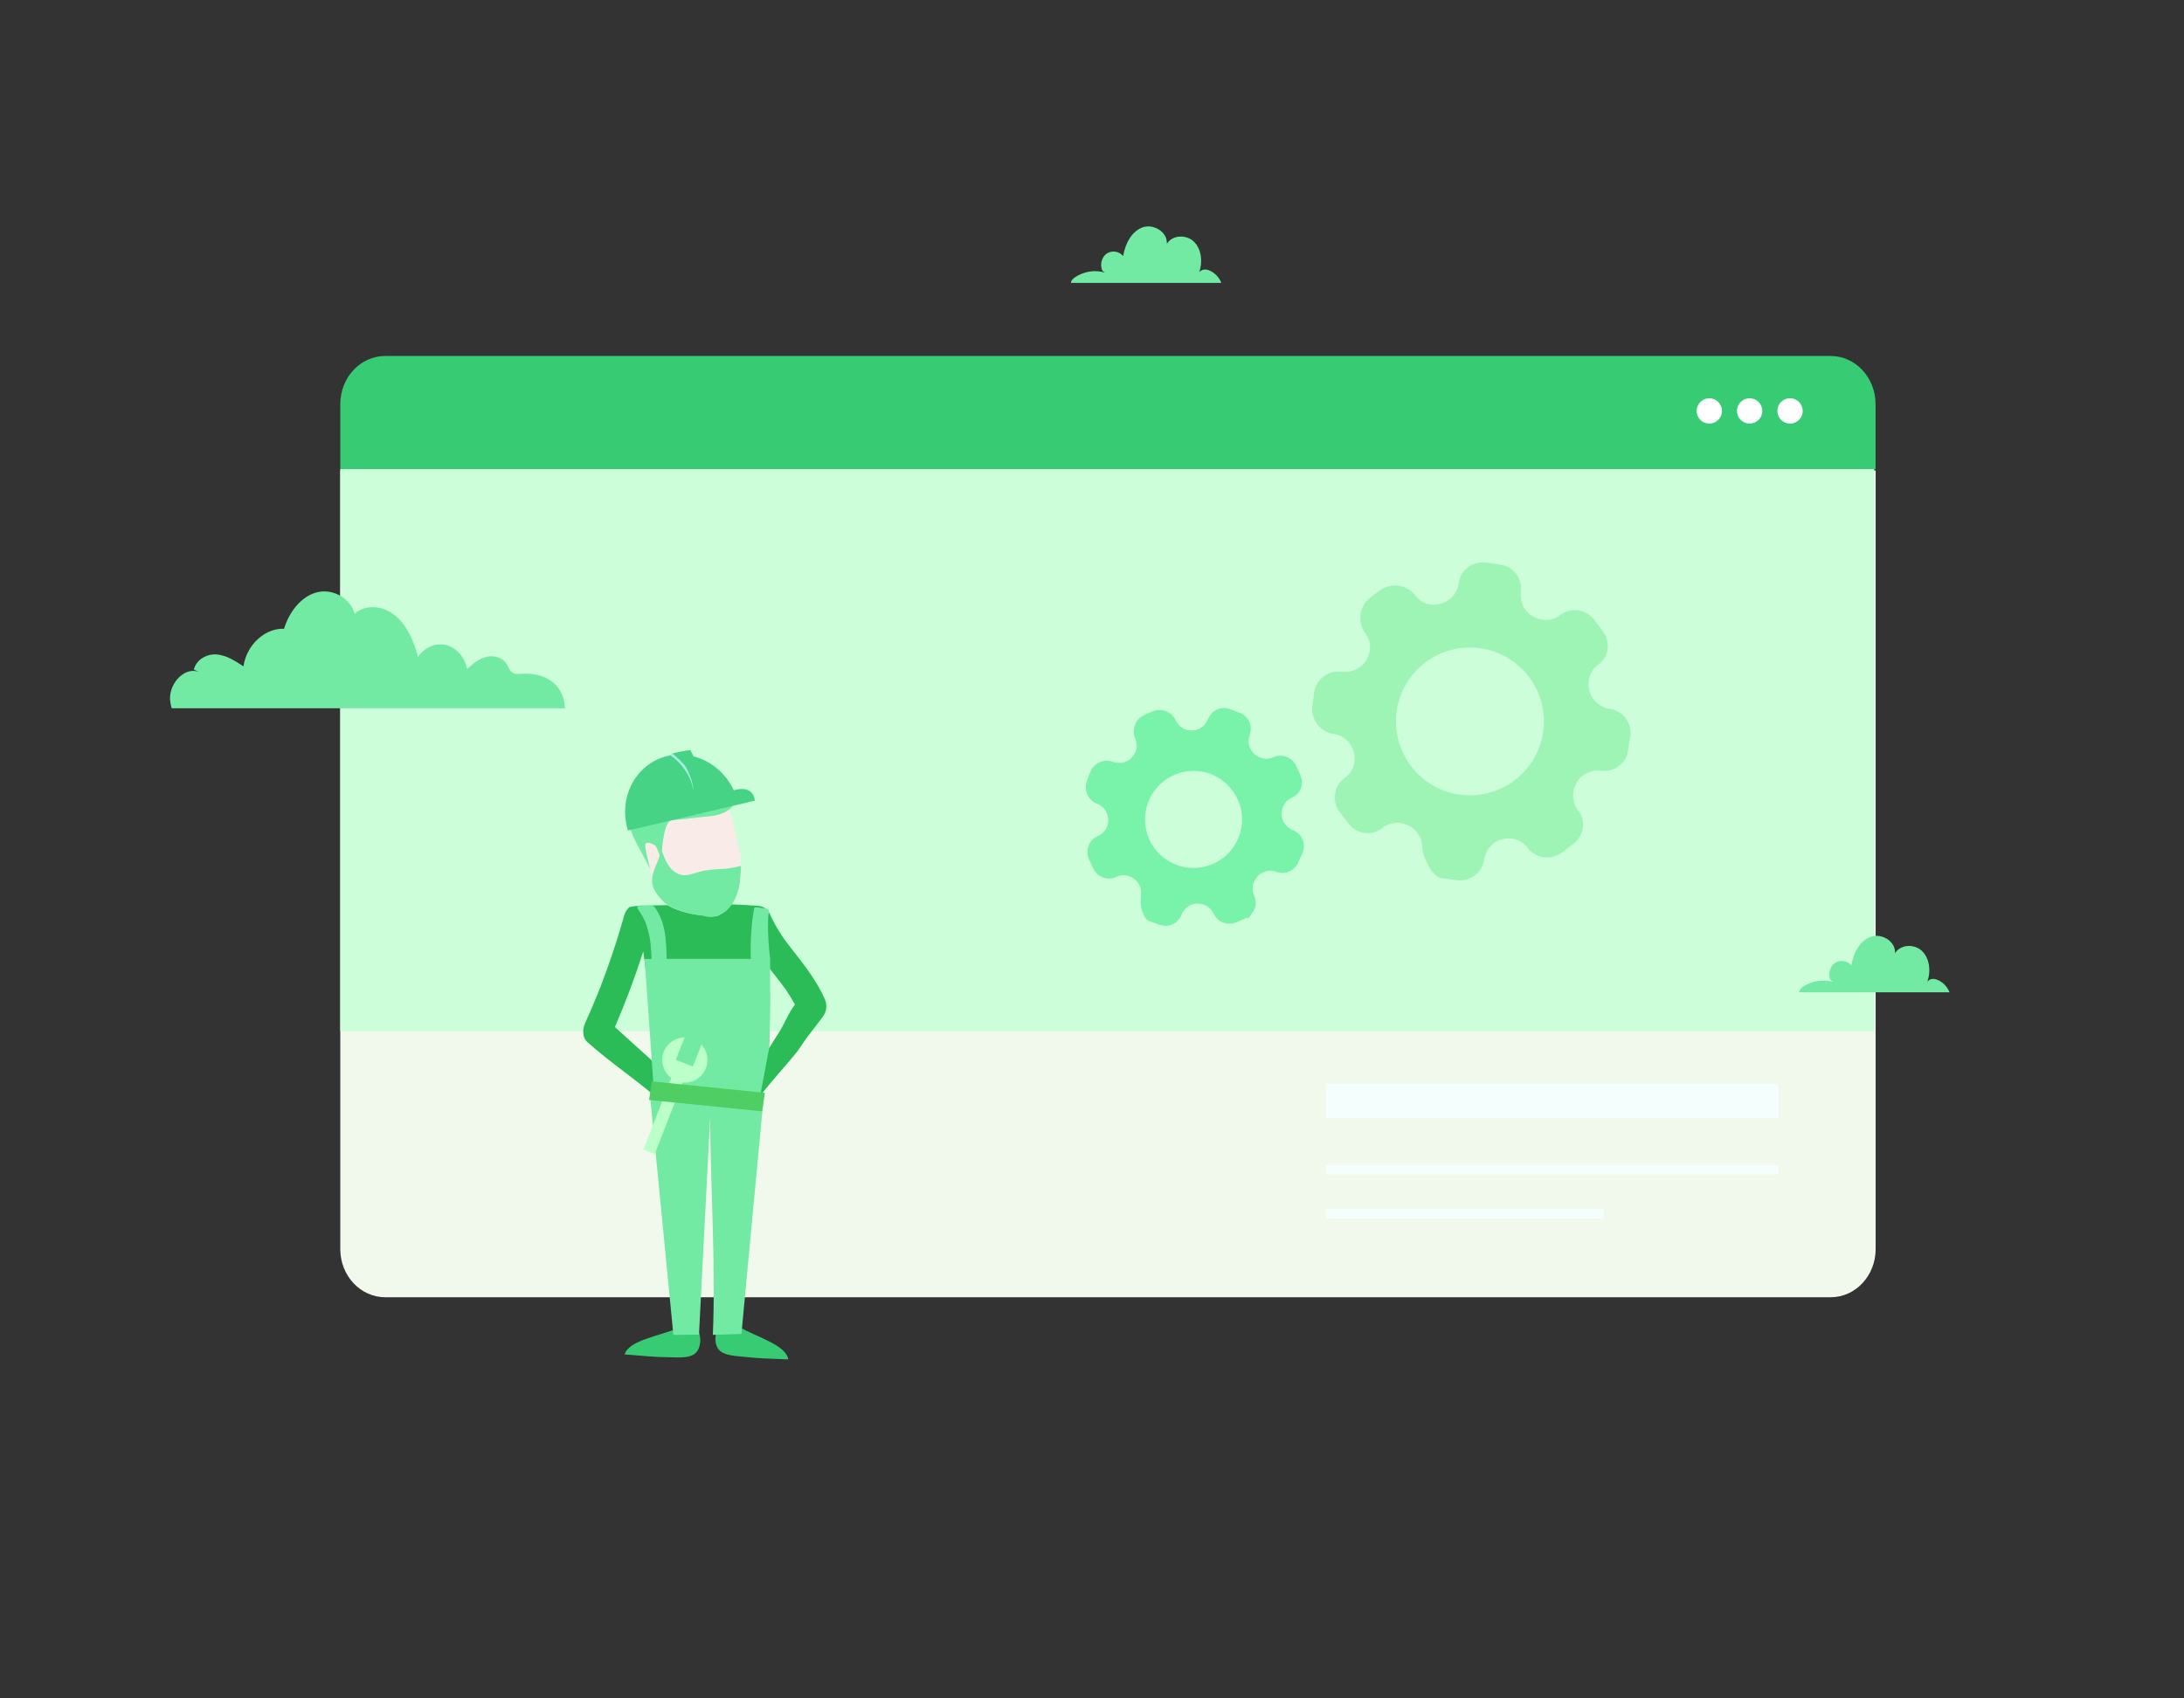 <?xml version="1.0" encoding="UTF-8"?> <!-- Generator: Adobe Illustrator 21.1.0, SVG Export Plug-In . SVG Version: 6.00 Build 0) --> <svg xmlns="http://www.w3.org/2000/svg" xmlns:xlink="http://www.w3.org/1999/xlink" version="1.1" id="Layer_1" x="0px" y="0px" viewBox="0 0 2551.2 1984.3" style="enable-background:new 0 0 2551.2 1984.3;" xml:space="preserve"><rect x="0" y="0" width="2551.2" height="1984.3" fill="#333333" stroke="none"/> <style type="text/css"> .st0{fill:#37CC73;} .st1{fill:#F1F9ED;} .st2{fill:#CCFFD9;} .st3{fill:#FFFFFF;} .st4{fill:#73EAA3;} .st5{fill:#F4FFFD;} .st6{fill:#9DF4B4;} .st7{fill:#79F2AA;} .st8{fill:#2BBC58;} .st9{fill:#F9ECE8;} .st10{fill:#46D386;} .st11{fill:#A9ECE5;} .st12{fill:#BBFFC9;} .st13{fill:#4ECE63;} </style> <g> <g> <path class="st0" d="M2190.9,548v-75.8c0-31.1-23.5-56.3-52.5-56.3H450c-29,0-52.5,25.2-52.5,56.3V548H2190.9z"></path> <g> <path class="st1" d="M2190.9,549.7H397.5v909.6c0,31.1,23.5,56.3,52.5,56.3h1688.5c29,0,52.5-25.2,52.5-56.3V549.7"></path> </g> </g> <g> <polyline class="st2" points="2189.4,548 397.5,548 397.5,1204.7 2189.4,1204.7 2189.4,548 "></polyline> </g> <g> <circle class="st3" cx="1996.7" cy="480.1" r="14.8"></circle> <circle class="st3" cx="2091" cy="480.1" r="14.8"></circle> <circle class="st3" cx="2043.8" cy="480.1" r="14.8"></circle> </g> <g> <path class="st4" d="M200.6,827.5h459.2c0.1-10.1-4-20.5-10.8-27.4c-10.4-10.6-25.3-13.9-39.3-12.9c-4.2,0.3-8.8,0.8-12.1-2.1 c-2.5-2.1-3.6-5.7-5.3-8.6c-4.9-8.3-15-11.2-23.7-9.2c-8.7,2-16.2,8-22.9,14.4c-2.5-13.6-12.5-25.1-24.6-28.1 c-12-3-25.4,2.7-32.8,13.9c-4.8-18.4-12.8-36.7-26.4-48.1c-13.7-11.5-34.1-14.2-47.5-2.4c-5.9-19.6-27.3-29.9-45.2-24.7 c-17.8,5.1-31.4,22.7-37.4,42.3c-22.3-1-43.9,19-47.4,43.9c-9.7-6.4-19.9-12.9-31.1-13.9c-11.2-0.9-23.8,5.5-26.9,17.7l7.3,3.3 c-16.3-7.9-35.8,11.2-35.1,31.3C198.9,820.5,199.5,824.1,200.6,827.5z"></path> </g> <g> <path class="st4" d="M2277.3,1159.5c-0.8-2.6-2.4-4.9-4-7.1c-5.5-7-16.4-12.4-21.9-5.5c4.3-11.9,2.8-26.8-6-35.6 c-8.8-8.7-25.2-8.3-31.8,2.4c1.1-14.2-16.2-24-28.8-19.1c-12.7,5-19.9,19.3-22.2,33.3c-4.7-5.7-13.5-6.9-19.4-2.7 c-5.9,4.2-8.1,13.3-4.8,20l3,2.1c-11.8-3.6-25.1-1.4-35.4,5.7c-2.1,1.5-4.3,3.6-4.4,6.3H2277.3z"></path> </g> <g> <polyline class="st5" points="2077.2,1266.6 1549,1266.6 1549,1306.4 2077.2,1306.4 2077.2,1266.6 "></polyline> <polyline class="st5" points="2077.2,1361.1 1549,1361.1 1549,1372.1 2077.2,1372.1 2077.2,1361.1 "></polyline> <polyline class="st5" points="1872.9,1412.7 1549,1412.7 1549,1423.8 1872.9,1423.8 1872.9,1412.7 "></polyline> </g> <g> <path class="st6" d="M1717,929.2c-26,0-51.7-11.7-68.7-34.1c-28.8-38.1-21.6-92,16.5-121c15.7-11.9,34.1-17.6,52.3-17.6 c26,0,51.7,11.7,68.7,34.1c29.1,37.9,21.5,92.2-16.5,121C1753.6,923.4,1735.2,929.2,1717,929.2 M1731.9,657 c-13.9,0-26,10.2-27.9,24.3l-0.2,0.7c-1.7,11.4-9.8,20.4-20.8,23.3c-0.5,0.2-0.8,0.1-1.2,0.3c-2.4,0.6-4.8,0.9-7.2,0.9 c-8.3,0-16.2-3.8-21.1-10.6c-5.9-7.9-14.8-11.9-23.9-11.9c-6.3,0-12.7,2-18.1,6l-10.6,8c-13.3,9.9-15.7,28.9-5.9,42 c6.6,8.7,7.2,20.4,1.6,30.1l-0.3,0.8c-5.1,8.9-15,14.1-25.2,14.1c-1.2,0-2.4-0.1-3.6-0.2c-1.3-0.2-2.6-0.3-3.9-0.3 c-14.4,0-26.6,10.4-28.6,25.1l-1.9,14.6c-2.4,16.3,9.2,31.2,25.1,33.3c11.4,1.7,20,9.7,23.1,20.9c0,0-0.1,0.2,0.3,0.3 c2.9,11.1-0.9,22.7-10.2,29.8l-1,0.6c-12.4,9.5-14.9,27.1-5.4,39.6l10.3,13.5c5.6,7.3,13.9,11.2,22.4,11.2 c5.9,0,11.9-1.9,17.1-5.8l0.4-0.6c5-3.8,11-5.7,16.9-5.7c5.1,0,10.2,1.4,14.9,4l0.3,0.1c8.5,5,13.7,13.8,14.1,23.6 c0.2,4.6,1.2,9,2.9,13.2c3.7,9.4,10.6,22.8,20.8,24l17,2.1c1.2,0.2,2.4,0.2,3.6,0.2c13.8,0,26.1-10.2,28-24.3l0.1-0.3 c1.7-11.4,10-20.7,20.8-23.3c0,0,0.1,0,0.1,0c0.1,0,0.2,0,0.3-0.2c2.4-0.7,4.8-1,7.3-1c8.7,0,17.1,4.2,22.3,11.2 c5.6,7.3,14.1,11.2,22.7,11.2c6,0,12.1-1.9,17.3-5.9l13.4-10.1c12.4-9.5,14.9-27.1,5.3-39.2c-7.1-9.3-7.5-21.6-1.8-31.5l0.2-0.7 c5.1-9,14.7-14.2,25.1-14.2c1.1,0,2.1,0.1,3.2,0.2l0.3,0.1c1.2,0.2,2.5,0.2,3.7,0.2c13.9,0,26-10.2,27.9-24.3l2.5-16.7 c1.9-15.4-8.7-29.7-24.1-31.6c-11.4-1.7-20.7-10-23.6-20.9c0.1-0.3-0.2-0.5-0.1-0.8c-3.1-11,0.9-23.1,10.3-29.9 c12.5-8.7,15-26.4,5.5-39l-10.3-13.5c-5.6-7.3-14-11.2-22.5-11.2c-5.9,0-11.9,1.9-17,5.8c-5.1,3.9-11,5.7-17,5.7 c-5,0-10-1.3-14.6-3.9l-0.3-0.1c-9.9-5.7-15.6-16.9-14-28.3l-0.1-0.8c2-15.4-8.7-29.5-24.1-31.6l-16.9-2.4 C1734.3,657.1,1733.1,657,1731.9,657"></path> <path class="st7" d="M1510.2,970c-7.5-2.9-12.7-10.2-13-18.2c0.1-0.2,0-0.4,0-0.6c-0.4-8.2,4.3-15.9,11.9-19.3 c10.1-4,14.6-15.9,10-26.1l-5-11c-4.6-10.1-16.4-14.6-26.7-10.1c-7.4,3.5-16.2,1.8-22.2-3.8l-0.2-0.1c-6-5.6-8.1-14.2-5.2-21.7 l0-0.6c3.8-10.4-1.3-21.8-11.6-25.7l-11.3-4.3c-10.4-3.8-21.8,1.3-25.7,11.6l-0.3,0.4c-2.9,7.5-10,12.6-18.1,12.9 c-0.4,0-0.6,0-0.9,0c-7.7,0.2-15-4.1-18.2-11.3c-4.7-10.9-17.6-15.5-28.1-10.6l-8.7,3.8c-10.9,4.7-15.5,17.6-10.6,28.1 c3,7.1,1.8,15.2-3.7,21.1l-0.4,0.6c-5.6,6-14.2,7.7-22.2,5c-10.7-3.9-22.4,1.4-26.5,12.1l-3.8,9.9c-4.2,11,1.5,23.2,12.2,27.1 c7.5,2.9,12.3,9.9,12.7,18.1c0,0-0.1,0.2,0.1,0.2c0.2,8.1-4.2,15.7-11.8,19.1l-0.8,0.3c-10.1,4.6-14.6,16.4-10.1,26.7l5,11 c4.6,10.1,16.4,14.6,26.7,10.1l0.3-0.4c7.6-3.4,16.2-1.8,22.4,3.8l0.2,0.1c4.6,4.3,6.8,10.5,6.2,16.9c-0.5,4.9-0.8,9.8,0.2,14.5 c1.3,6.7,4.2,14.6,10,16.7l11.4,4.1c10.2,3.7,21.8-1.3,25.7-11.6l0.1-0.2c2.9-7.5,10.1-12.8,18.1-12.9c0,0,0.2,0.1,0.4,0 c8.2-0.4,15.6,4.5,18.9,11.7c4.6,10.1,16.6,14.6,26.8,10.1l10.9-4.8c0.5-0.2,0.9-0.4,1.2-0.7c0.6,0.4,1,0.8,1.6,1.2l3.1-4.3 l-0.2-0.1c5.8-5.7,7.7-14.6,4-22.5c-3.4-7.6-1.8-16.2,3.8-22.2l0.3-0.4c5.6-6,14.1-8,21.7-5.2l0.2,0.1 c10.4,3.8,21.8-1.4,25.7-11.6l5.2-11.2C1525.7,985.4,1520.6,973.8,1510.2,970z M1421.3,1007.2c-27.5,14.9-61.8,4.9-76.9-22.7 c-14.9-27.5-4.9-61.8,22.7-76.9c27.5-15.1,61.8-4.9,76.9,22.7C1459,957.8,1448.8,992.3,1421.3,1007.2z"></path> </g> <g> <g> <path class="st0" d="M792.7,1551.4c-23.2,9.9-58.1,14.4-63,31c22.7,1.6,32.8,3.2,52.3,3.3c9.2,0.1,21.8,1.5,29.2-3.8 c7.4-5.3,8.7-19.1,4.3-27"></path> </g> <g> <path class="st0" d="M862.5,1549.8c21.6,12.6,55.5,21.3,58.3,38.4c-22.6-1.1-32.7-0.8-51.8-3c-9-1-21.6-1.2-28.3-7.3 c-6.7-6.2-6.3-20-1-27.3"></path> </g> <g> <path class="st8" d="M879.3,1292.8c9.4-16.8,46.7-55.9,54.7-68.1c1.9-2.9,3.9-5.8,5.9-8.7c1-1.4,2-2.8,3-4.2 c0.6-0.8,1.2-1.7,1.9-2.5c5.2-6.9,10.4-13.7,15.7-20.5c5.1-6.6,6.3-14,2.8-21.9c-8.7-19.5-21.3-36.3-34.2-52.7 c-2.9-3.7-5.8-7.4-8.6-11.1c-1.4-1.8-2.7-3.6-4.1-5.5c-0.8-1.1-1.5-2.2-2.3-3.2c0.1,0.1,0.2,0.2,0.3,0.3 c-0.1-0.1-0.2-0.2-0.2-0.3c-5.8-8.6-11-17.6-15.2-27.1c-2.6-5.9-9-9.2-15.1-9.1c-45.4-3.6-81.8-0.9-130.9-0.1 c-1-0.6-20.2,1-18.4,2.4c-2.5,2.2-4.4,5.2-5.4,8.9c-6.2,22.2-13.3,44.1-21.1,65.7c-2,5.4-4,10.8-6,16.1c-0.4,1.1-0.9,2.3-1.3,3.4 c1.8-4.9-0.2,0.4-0.6,1.4c-1.1,2.7-2.1,5.3-3.2,8c-4.3,10.6-8.9,21.1-13.6,31.5c-3,6.7-3.3,16.6,2.6,21.9 c25,22.7,62,47.5,87.1,70.2L879.3,1292.8z M904,1137.9c2.9,3.7,5.8,7.4,8.6,11.1c1.4,1.8,2.7,3.6,4.1,5.5 c0.8,1.1,1.5,2.2,2.3,3.2c-0.1-0.1-0.2-0.2-0.3-0.3c0.1,0.1,0.2,0.2,0.2,0.3c3.5,5.1,6.7,10.5,9.7,16 c-8,10.3-12.2,22.8-19.4,33.7c-2.4,3.6-8.8,13.8-11,17.5c1-27.8,1.3-67.3-0.5-94.9C899.9,1132.6,902,1135.3,904,1137.9z M751.4,1111.6c5.6,36.7,8.6,86.5,13.3,130.3c-15.5-14-31-28-46.4-42C730.7,1171.1,741.8,1141.6,751.4,1111.6z"></path> <path class="st9" d="M864.3,995.5l-11.6-48.4c-0.4,0.1-0.8-0.5-0.4-0.8c0.1-0.1,0.1-0.1,0.2-0.2l-0.3-1.1 c-0.9,0.7-1.8,1.4-2.7,2.1c-9,5.9-20.4,6.3-31.1,7.4l-34.4,3.8c-10.6,2.9-11.4,46-11.4,46.1c-1.1-2.6-5.2-15.2-7.6-16.9 c-3.2-2.2-10.4-5.1-11.3-1.1c-0.9,4.2,4.7,23.9,5.4,28l5.2,21.7c5.1,34.9,72.8,34.4,72.8,34.4 C869.4,1054.6,867.4,1016.1,864.3,995.5z"></path> <g> <path class="st4" d="M846.5,1015.1c-10,0.4-20.2,0.8-29.8,3.5c-6.4,1.8-12.7,4.6-19.3,3.8c-6.6-0.8-12.3-5.3-16.1-10.7 c-3.7-5.3-5.9-11.5-8.1-17.6c1-13,3.6-33.7,10.9-35.6l34.4-3.8c10.7-1.1,22.1-1.5,31.1-7.4c1.9-1.2,3.5-2.5,5-3.9 c4.1-6.8,1.2-15.5-2.4-22.3c-2.7-5.1-6.1-9.8-9.7-14.3c-10.5-8.1-24.3-11.4-37.5-10.8c-13.7,0.6-27,5.2-39.3,11.4 c-12.6,6.3-25,15.2-30.1,28.3c-7.7,19.6,3,41.2,13.4,59.5c0.5,0.8,9.8,18.5,10.2,19.4c-0.7-4.1-6.3-23.8-5.4-28 c0.9-4,8.1-1.1,11.3,1.1c1.6,1.1,3.9,7,5.6,11.6c-3.6,11.9-11.6,23.8-8.2,35.6c2.5,8.6,11.7,19.4,19.5,23.8 c11.7,6.7,28.2,10,35.8,10.6c4.3,0.3,8.5,2.2,12.8,2.1c8.5-0.3,16.4-5,21.8-11.5c5.5-6.5,8.7-14.6,10.8-22.8 c1.7-6.7,2.5-25.5,2.5-25.5S851.2,1014.9,846.5,1015.1z"></path> </g> <g> <path class="st10" d="M787,907.8c-0.1-0.3-0.4,0.3-0.1,0.4c0.3,0.1,0.5-0.3,0.7-0.5c0.1-0.1,0.1-0.3,0.2-0.4L787,907.8z"></path> <path class="st10" d="M860.9,922.4c-1.3,0.3-2.5,0.5-3.8,0.8c-9.4-20-26.9-34.5-47-39.5c-1.1-2.5-2.3-4.9-3.6-7.3 c-7.2,0.7-14.2,2.1-21.2,4c0,0,0,0.1,0.1,0.1c-0.6,0.2-1.1,0.6-1.6,1.2c-0.3,0.3-0.5,0.6-0.8,0.9c-0.7,0.1-1.3,0.2-2,0.4 c-35.9,7.6-57.7,44.6-48.8,82.5c0.4,1.6,0.8,3.3,1.3,4.8l148.2-34.8C881.9,935.6,881.2,918.3,860.9,922.4z"></path> </g> <g> <path class="st11" d="M785.5,880.4c6.4,5.6,13.9,11.4,17.4,18.9c3.5,7.5,6.9,16,6.9,24c-2.1-16-13.9-32.2-26.6-40.7L785.5,880.4 z"></path> </g> <path class="st4" d="M899.8,1160.4c-0.1-0.3-0.1-0.6-0.2-0.9v-39.2c0,0-4.6-37.2-1.4-55.3c0.8-4.5-5.4-3.3-10.4-4.4 c-4.3-1-6.7-0.3-6.7-0.3c-3.5,19.9-4.8,39.9-4,60h-98.4c-0.6-22.6-0.8-41.4-13.8-60.3c-2.7-3.9-12.4-1.5-17.5-1.5 c-4.5,0-3.3,2.2-0.5,6.2c1.8,2.6,3.5,5.4,4.9,8.2c1.6,3.2,2.1,4.3,3.2,7.5c2.1,5.9,3.4,12,4.4,18.2c0,0.1,0.2,1.2,0.2,1.3 c0.1,0.5,0.1,1.1,0.2,1.6c0.2,1.6,0.4,3.2,0.5,4.9c0.3,3.3,0.5,6.5,0.6,9.8c0.1,1.4,0.1,2.8,0.1,4.2H753l11.6,164.6h-4.8 l26.8,274.6l29.9-0.4l13-253.3c0.5,79.6,6.6,174.1,3.2,253.6l33.4-1l25.7-273.6h-4.7l11.3-60 C898.8,1223.3,900.2,1162.1,899.8,1160.4z"></path> <path class="st12" d="M819.4,1220.4l-10,25.6l-19.9-7.8l10.2-26.2c-10.4,0.1-20.3,6.5-24.3,16.8c-4.4,11.3-0.5,23.8,8.7,30.7 l-32.6,83.6l13.3,5.2l32.6-83.6c11.5,1.2,22.8-5.4,27.2-16.7C828.4,1238.3,826.1,1227.6,819.4,1220.4z"></path> <polygon class="st13" points="758.2,1285.1 890.2,1298.4 893.5,1276.8 761.4,1263.4 "></polygon> </g> </g> <g> <path class="st4" d="M1426.7,330.7c-0.8-2.6-2.4-4.9-4-7.1c-5.5-7-16.4-12.4-21.9-5.5c4.3-11.9,2.8-26.8-6-35.6 c-8.8-8.7-25.2-8.3-31.8,2.4c1.1-14.2-16.2-24-28.8-19.1c-12.7,5-19.9,19.3-22.2,33.3c-4.7-5.7-13.5-6.9-19.4-2.7 c-5.9,4.2-8.1,13.3-4.8,20l3,2.1c-11.8-3.6-25.1-1.4-35.4,5.7c-2.1,1.5-4.3,3.6-4.4,6.3H1426.7z"></path> </g> </g> </svg> 